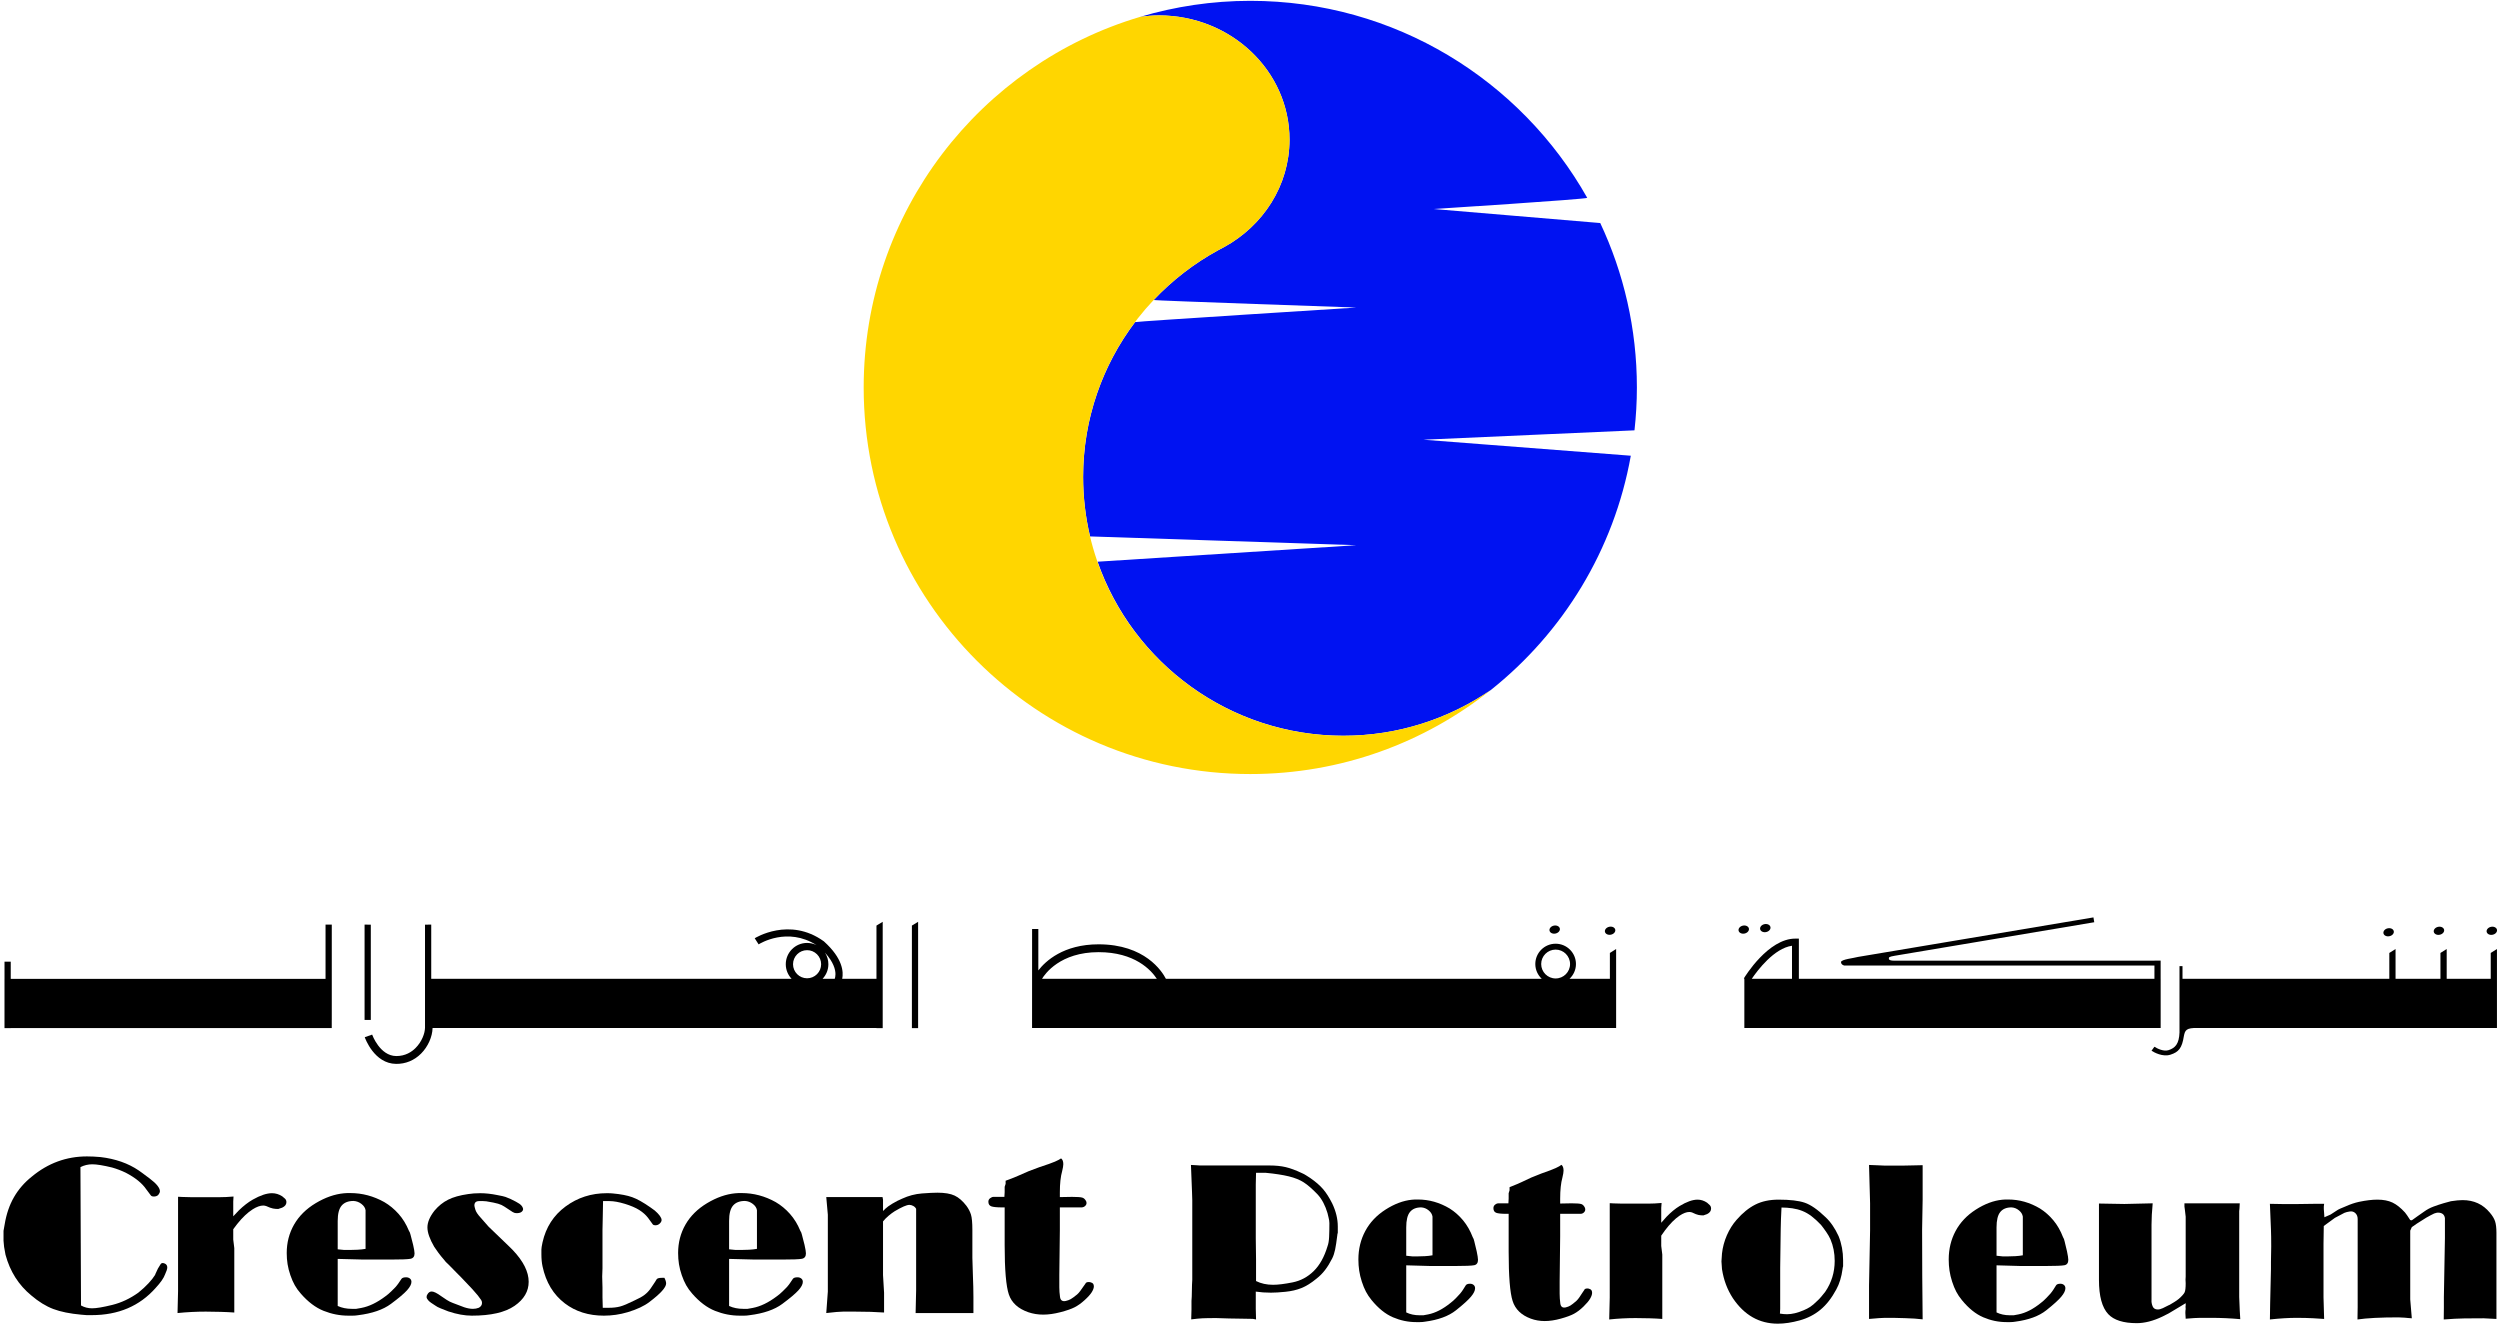 <?xml version="1.0" encoding="UTF-8" standalone="no"?>
<!-- Created with Inkscape (http://www.inkscape.org/) -->
<svg
   xmlns:svg="http://www.w3.org/2000/svg"
   xmlns="http://www.w3.org/2000/svg"
   version="1.0"
   width="434.365"
   height="230.221" viewBox="0 0 728.75 386.25"
   id="svg2690"
   xml:space="preserve"><defs
     id="defs2693"><clipPath
       id="clipPath2703"><path
         d="M 0,0 L 583,0 L 583,309 L 0,309 L 0,0 z"
         id="path2705" /></clipPath></defs><g
     transform="matrix(1.25,0,0,-1.25,0,386.25)"
     id="g2699"><g
       clip-path="url(#clipPath2703)"
       id="g2701"><g
         id="g2707"><g
           transform="translate(212.654,94.037)"
           id="g2709"><path
             d="M 1.45,-24.795 C 1.45,-24.795 0,-24.795 0,-24.795 C 0,-24.795 0,-0.881 0,-0.881 C 0,-0.881 1.45,0 1.45,0 C 1.45,0 1.45,-24.795 1.45,-24.795 z"
             id="path2711"
             style="fill:#000000;fill-opacity:1;fill-rule:nonzero;stroke:none" /></g></g><g
         id="g2713"><g
           transform="translate(85.019,93.379)"
           id="g2715"><path
             d="M 1.453,-22.231 C 1.453,-22.231 0,-22.231 0,-22.231 C 0,-22.231 0,0 0,0 C 0,0 1.453,-0.008 1.453,-0.008 C 1.453,-0.008 1.453,-22.231 1.453,-22.231 z"
             id="path2717"
             style="fill:#000000;fill-opacity:1;fill-rule:nonzero;stroke:none" /></g></g><g
         id="g2719"><g
           transform="translate(1.048,93.385)"
           id="g2721"><path
             d="M 76.323,-0.006 C 76.323,-0.006 74.869,0 74.869,0 C 74.869,0 74.869,-12.664 74.869,-12.664 C 74.869,-12.664 1.456,-12.664 1.456,-12.664 C 1.456,-12.664 1.456,-8.647 1.456,-8.647 C 1.456,-8.647 0.004,-8.647 0.004,-8.647 C 0.004,-8.647 0.004,-12.664 0.004,-12.664 C 0.004,-12.664 0,-12.664 0,-12.664 C 0,-12.664 0,-24.125 0,-24.125 C 0,-24.125 0.004,-24.125 0.004,-24.125 C 0.004,-24.125 0.004,-24.143 0.004,-24.143 C 0.004,-24.143 1.456,-24.143 1.456,-24.143 C 1.456,-24.143 1.456,-24.125 1.456,-24.125 C 1.456,-24.125 76.316,-24.125 76.316,-24.125 C 76.316,-24.125 76.316,-22.237 76.316,-22.237 C 76.316,-22.237 76.323,-22.237 76.323,-22.237 C 76.323,-22.237 76.323,-0.006 76.323,-0.006 z"
             id="path2723"
             style="fill:#000000;fill-opacity:1;fill-rule:nonzero;stroke:none" /></g></g><g
         id="g2725"><g
           transform="translate(501.735,87.688)"
           id="g2727"><path
             d="M 79.103,-0.917 C 79.103,-0.917 79.103,-6.946 79.103,-6.946 C 79.103,-6.946 68.833,-6.946 68.833,-6.946 C 68.833,-6.946 68.833,0 68.833,0 C 68.833,0 67.378,-0.917 67.378,-0.917 C 67.378,-0.917 67.378,-6.946 67.378,-6.946 C 67.378,-6.946 56.907,-6.946 56.907,-6.946 C 56.907,-6.946 56.907,0 56.907,0 C 56.907,0 55.454,-0.917 55.454,-0.917 C 55.454,-0.917 55.454,-6.946 55.454,-6.946 C 55.454,-6.946 7.224,-6.946 7.224,-6.946 C 7.224,-6.946 7.224,-3.995 7.224,-3.995 C 7.224,-3.995 6.523,-3.995 6.523,-3.995 C 6.523,-3.995 6.523,-19.405 6.523,-19.405 C 6.523,-19.405 6.529,-19.405 6.529,-19.405 C 6.432,-22.145 5.517,-23.071 3.992,-23.577 C 2.836,-23.961 1.346,-23.221 0.676,-22.786 C 0.517,-23.004 0.17,-23.481 0,-23.717 C 0.606,-24.116 2.596,-25.209 4.394,-24.647 C 6.37,-24.03 7.11,-23.059 7.539,-20.331 C 7.809,-18.922 8.095,-18.36 10.737,-18.411 C 10.737,-18.411 55.454,-18.411 55.454,-18.411 C 55.454,-18.411 56.907,-18.411 56.907,-18.411 C 56.907,-18.411 67.378,-18.411 67.378,-18.411 C 67.378,-18.411 68.833,-18.411 68.833,-18.411 C 68.833,-18.411 79.103,-18.411 79.103,-18.411 C 79.103,-18.411 79.517,-18.411 79.517,-18.411 C 79.517,-18.411 80.554,-18.411 80.554,-18.411 C 80.554,-18.411 80.554,0 80.554,0 C 80.554,0 79.103,-0.917 79.103,-0.917 z"
             id="path2729"
             style="fill:#000000;fill-opacity:1;fill-rule:nonzero;stroke:none" /></g></g><g
         id="g2731"><g
           transform="translate(405.332,93.283)"
           id="g2733"><path
             d="M 2.513,-0.812 C 2.615,-1.324 2.163,-1.845 1.5,-1.986 C 0.833,-2.123 0.211,-1.818 0.106,-1.31 C 0,-0.797 0.456,-0.275 1.117,-0.138 C 1.78,0 2.403,-0.303 2.513,-0.812 z"
             id="path2735"
             style="fill:#000000;fill-opacity:1;fill-rule:nonzero;stroke:none" /></g></g><g
         id="g2737"><g
           transform="translate(374.168,93.018)"
           id="g2739"><path
             d="M 2.51,-0.815 C 2.615,-1.323 2.165,-1.848 1.498,-1.985 C 0.835,-2.122 0.211,-1.821 0.104,-1.313 C 0,-0.801 0.452,-0.278 1.119,-0.141 C 1.782,0 2.405,-0.305 2.51,-0.815 z"
             id="path2741"
             style="fill:#000000;fill-opacity:1;fill-rule:nonzero;stroke:none" /></g></g><g
         id="g2743"><g
           transform="translate(361.241,93.283)"
           id="g2745"><path
             d="M 2.513,-0.812 C 2.619,-1.324 2.163,-1.845 1.502,-1.986 C 0.835,-2.123 0.213,-1.818 0.109,-1.31 C 0,-0.797 0.456,-0.275 1.119,-0.138 C 1.784,0 2.405,-0.303 2.513,-0.812 z"
             id="path2747"
             style="fill:#000000;fill-opacity:1;fill-rule:nonzero;stroke:none" /></g></g><g
         id="g2749"><g
           transform="translate(410.361,93.625)"
           id="g2751"><path
             d="M 2.508,-0.813 C 2.616,-1.32 2.163,-1.844 1.496,-1.984 C 0.835,-2.121 0.209,-1.816 0.105,-1.309 C 0,-0.799 0.451,-0.277 1.113,-0.137 C 1.78,0 2.405,-0.301 2.508,-0.813 z"
             id="path2753"
             style="fill:#000000;fill-opacity:1;fill-rule:nonzero;stroke:none" /></g></g><g
         id="g2755"><g
           transform="translate(555.717,92.654)"
           id="g2757"><path
             d="M 2.512,-0.808 C 2.616,-1.318 2.162,-1.843 1.5,-1.976 C 0.833,-2.117 0.209,-1.816 0.104,-1.304 C 0,-0.795 0.454,-0.269 1.116,-0.136 C 1.779,0 2.405,-0.297 2.512,-0.808 z"
             id="path2759"
             style="fill:#000000;fill-opacity:1;fill-rule:nonzero;stroke:none" /></g></g><g
         id="g2761"><g
           transform="translate(567.456,93.002)"
           id="g2763"><path
             d="M 2.509,-0.811 C 2.615,-1.32 2.163,-1.846 1.496,-1.982 C 0.835,-2.123 0.211,-1.82 0.103,-1.311 C 0,-0.803 0.45,-0.275 1.117,-0.139 C 1.78,0 2.406,-0.303 2.509,-0.811 z"
             id="path2765"
             style="fill:#000000;fill-opacity:1;fill-rule:nonzero;stroke:none" /></g></g><g
         id="g2767"><g
           transform="translate(579.786,93.002)"
           id="g2769"><path
             d="M 2.508,-0.811 C 2.614,-1.32 2.163,-1.846 1.496,-1.982 C 0.833,-2.123 0.211,-1.82 0.103,-1.311 C 0,-0.803 0.45,-0.275 1.117,-0.139 C 1.78,0 2.403,-0.303 2.508,-0.811 z"
             id="path2771"
             style="fill:#000000;fill-opacity:1;fill-rule:nonzero;stroke:none" /></g></g><g
         id="g2773"><g
           transform="translate(240.676,92.363)"
           id="g2775"><path
             d="M 134.749,-5.592 C 134.749,-5.592 134.749,-11.621 134.749,-11.621 C 134.749,-11.621 125.333,-11.621 125.333,-11.621 C 126.253,-10.758 126.836,-9.533 126.836,-8.174 C 126.836,-5.564 124.71,-3.437 122.097,-3.437 C 119.485,-3.437 117.358,-5.564 117.358,-8.174 C 117.358,-9.533 117.942,-10.758 118.861,-11.621 C 118.861,-11.621 31.214,-11.621 31.214,-11.621 C 30.324,-9.896 26.328,-3.578 15.517,-3.578 C 7.294,-3.578 3.125,-7.515 1.463,-9.664 C 1.463,-9.664 1.463,0 1.463,0 C 1.463,0 0.009,0 0.009,0 C 0.009,0 0,-23.086 0,-23.086 C 0,-23.086 0.009,-23.086 0.009,-23.086 C 0.009,-23.086 1.463,-23.086 1.463,-23.086 C 1.463,-23.086 134.749,-23.086 134.749,-23.086 C 134.749,-23.086 135.167,-23.086 135.167,-23.086 C 135.167,-23.086 136.204,-23.086 136.204,-23.086 C 136.204,-23.086 136.204,-4.675 136.204,-4.675 C 136.204,-4.675 134.749,-5.592 134.749,-5.592 z M 15.517,-5.406 C 23.952,-5.41 27.737,-9.56 29.095,-11.621 C 29.095,-11.621 2.324,-11.621 2.324,-11.621 C 3.005,-10.48 6.549,-5.406 15.517,-5.406 z M 122.097,-11.539 C 120.24,-11.539 118.729,-10.031 118.729,-8.174 C 118.729,-6.318 120.24,-4.81 122.097,-4.81 C 123.951,-4.81 125.461,-6.318 125.461,-8.174 C 125.461,-10.031 123.951,-11.539 122.097,-11.539 z"
             id="path2777"
             style="fill:#000000;fill-opacity:1;fill-rule:nonzero;stroke:none" /></g></g><g
         id="g2779"><g
           transform="translate(85.057,95.268)"
           id="g2781"><path
             d="M 119.335,-2.112 C 119.335,-2.112 119.335,-14.526 119.335,-14.526 C 119.335,-14.526 111.345,-14.526 111.345,-14.526 C 111.676,-12.922 111.492,-9.782 107.109,-5.825 C 107.109,-5.825 107.075,-5.795 107.075,-5.795 C 107.075,-5.795 107.037,-5.768 107.037,-5.768 C 99.028,0 91.02,-5.02 90.941,-5.071 C 90.941,-5.071 91.853,-6.495 91.853,-6.495 C 92.133,-6.315 98.558,-2.329 105.375,-6.682 C 104.692,-6.342 103.938,-6.159 103.153,-6.159 C 100.414,-6.159 98.185,-8.387 98.185,-11.125 C 98.185,-12.442 98.703,-13.639 99.543,-14.526 C 99.543,-14.526 15.506,-14.526 15.506,-14.526 C 15.506,-14.526 15.506,-1.883 15.506,-1.883 C 15.506,-1.883 14.055,-1.901 14.055,-1.901 C 14.055,-1.901 14.055,-25.936 14.055,-25.936 C 14.029,-27.266 13.312,-29.204 11.841,-30.674 C 10.979,-31.538 9.499,-32.559 7.334,-32.539 C 3.522,-32.502 1.744,-27.588 1.727,-27.538 C 1.727,-27.538 0,-28.141 0,-28.141 C 0.09,-28.391 2.212,-34.319 7.314,-34.366 C 9.531,-34.391 11.542,-33.561 13.135,-31.969 C 14.744,-30.358 15.779,-28.038 15.82,-25.991 C 15.82,-25.991 119.335,-25.991 119.335,-25.991 C 119.335,-25.991 119.335,-26.026 119.335,-26.026 C 119.335,-26.026 120.789,-26.026 120.789,-26.026 C 120.789,-26.026 120.789,-1.231 120.789,-1.231 C 120.789,-1.231 119.335,-2.112 119.335,-2.112 z M 103.153,-7.848 C 104.027,-7.848 104.849,-8.188 105.47,-8.809 C 106.088,-9.428 106.43,-10.248 106.43,-11.125 C 106.43,-12 106.088,-12.823 105.47,-13.444 C 104.849,-14.061 104.027,-14.403 103.153,-14.403 C 101.346,-14.403 99.878,-12.932 99.878,-11.125 C 99.878,-9.319 101.346,-7.848 103.153,-7.848 z M 108.121,-11.125 C 108.121,-10.149 107.839,-9.215 107.319,-8.416 C 109.317,-10.622 109.773,-12.346 109.773,-13.444 C 109.773,-13.936 109.683,-14.297 109.605,-14.526 C 109.605,-14.526 106.766,-14.526 106.766,-14.526 C 107.637,-13.6 108.121,-12.401 108.121,-11.125 z"
             id="path2783"
             style="fill:#000000;fill-opacity:1;fill-rule:nonzero;stroke:none" /></g></g><g
         id="g2785"><g
           transform="translate(406.665,95.062)"
           id="g2787"><path
             d="M 97.196,-14.32 C 97.196,-14.32 97.196,-10.08 97.196,-10.08 C 97.196,-10.08 95.753,-10.08 95.753,-10.08 C 95.753,-10.08 95.753,-10.087 95.753,-10.087 C 72.169,-10.087 72.234,-10.087 34.98,-10.087 C 34.478,-10.087 33.824,-10.011 33.817,-9.64 C 33.803,-9.294 33.837,-9.175 35.188,-8.945 C 49.321,-6.572 81.714,-1.128 81.714,-1.128 C 81.714,-1.128 81.526,0 81.526,0 C 81.526,0 26.607,-9.218 26.607,-9.218 C 26.607,-9.218 26.566,-9.226 26.566,-9.226 C 26.566,-9.226 26.529,-9.236 26.529,-9.236 C 25.788,-9.472 22.642,-9.781 22.655,-10.437 C 22.663,-10.865 23.023,-11.115 23.361,-11.21 C 23.361,-11.21 23.434,-11.228 23.434,-11.228 C 23.434,-11.228 95.753,-11.228 95.753,-11.228 C 95.753,-11.228 95.749,-14.32 95.749,-14.32 C 95.749,-14.32 12.831,-14.32 12.831,-14.32 C 12.831,-14.32 12.831,-4.947 12.831,-4.947 C 12.831,-4.947 12.034,-4.945 12.034,-4.945 C 5.68,-4.91 0.229,-13.847 0,-14.228 C 0,-14.228 0.153,-14.32 0.153,-14.32 C 0.153,-14.32 0.117,-14.32 0.117,-14.32 C 0.117,-14.32 0.117,-25.785 0.117,-25.785 C 0.117,-25.785 95.746,-25.785 95.746,-25.785 C 95.746,-25.785 97.196,-25.785 97.196,-25.785 C 97.196,-25.785 97.201,-25.785 97.201,-25.785 C 97.201,-25.785 97.201,-14.32 97.201,-14.32 C 97.201,-14.32 97.196,-14.32 97.196,-14.32 z M 11.229,-14.32 C 11.229,-14.32 1.845,-14.32 1.845,-14.32 C 3.166,-12.376 7.039,-7.203 11.229,-6.613 C 11.229,-7.611 11.229,-11.763 11.229,-14.32 z"
             id="path2789"
             style="fill:#000000;fill-opacity:1;fill-rule:nonzero;stroke:none" /></g></g><g
         id="g2791"><g
           transform="translate(0.822,39.324)"
           id="g2793"><path
             d="M 37.657,-27.541 C 37.349,-28.394 36.621,-29.433 35.48,-30.664 C 31.742,-34.898 26.774,-37.013 20.577,-37.013 C 20.18,-37.013 19.783,-37.013 19.389,-37.013 C 18.815,-36.949 18.4,-36.91 18.137,-36.91 C 15.498,-36.67 13.322,-36.232 11.608,-35.584 C 9.893,-34.935 8.179,-33.877 6.463,-32.41 C 3.518,-29.986 1.516,-26.828 0.463,-22.937 C 0.463,-22.937 0.132,-21.092 0.132,-21.092 C 0.132,-21.092 0.065,-20.379 0.065,-20.379 C 0.065,-20.379 0,-19.656 0,-19.656 C 0,-18.904 0,-18.14 0,-17.355 C 0.13,-16.674 0.22,-16.179 0.264,-15.867 C 0.66,-13.447 1.385,-11.322 2.441,-9.494 C 3.495,-7.67 4.879,-6.076 6.597,-4.709 C 10.378,-1.57 14.663,0 19.456,0 C 20.421,0 21.476,-0.049 22.62,-0.152 C 26.096,-0.562 29.061,-1.601 31.524,-3.271 C 31.524,-3.271 32.381,-3.883 32.381,-3.883 C 32.381,-3.883 34.096,-5.164 34.096,-5.164 C 35.677,-6.353 36.471,-7.344 36.471,-8.127 C 36.471,-8.363 36.338,-8.658 36.073,-8.996 C 35.809,-9.234 35.48,-9.353 35.086,-9.353 C 34.733,-9.353 34.489,-9.275 34.359,-9.103 C 34.359,-9.103 33.305,-7.701 33.305,-7.701 C 32.337,-6.262 30.732,-4.961 28.489,-3.793 C 27.434,-3.289 26.38,-2.89 25.325,-2.59 C 23.258,-2.086 21.721,-1.838 20.709,-1.838 C 19.741,-1.838 18.818,-2.054 17.938,-2.496 C 17.938,-2.496 18.069,-34.762 18.069,-34.762 C 18.861,-35.199 19.72,-35.422 20.643,-35.422 C 21.653,-35.422 23.224,-35.158 25.355,-34.631 C 27.488,-34.105 29.522,-33.146 31.459,-31.754 C 32.381,-31.008 33.173,-30.279 33.831,-29.564 C 34.489,-28.851 34.996,-28.207 35.348,-27.627 C 35.348,-27.627 35.415,-27.424 35.415,-27.424 C 35.415,-27.424 36.009,-26.148 36.009,-26.148 C 36.009,-26.148 36.601,-25.181 36.601,-25.181 C 36.775,-24.844 37.105,-24.773 37.592,-24.976 C 37.986,-25.148 38.185,-25.457 38.185,-25.898 C 38.185,-26.242 38.009,-26.791 37.657,-27.541 z"
             id="path2795"
             style="fill:#000000;fill-opacity:1;fill-rule:nonzero;stroke:none" /></g></g><g
         id="g2797"><g
           transform="translate(41.4,30.746)"
           id="g2799"><path
             d="M 25.061,-1.275 C 25.281,-1.484 25.391,-1.756 25.391,-2.092 C 25.391,-2.641 25.06,-3.066 24.4,-3.375 C 24.4,-3.375 23.477,-3.68 23.477,-3.68 C 23.037,-3.68 22.631,-3.644 22.257,-3.57 C 21.885,-3.5 21.346,-3.308 20.643,-2.986 C 20.378,-2.912 20.159,-2.877 19.982,-2.877 C 19.277,-2.877 18.465,-3.172 17.543,-3.748 C 16.355,-4.498 15.145,-5.641 13.915,-7.176 C 13.915,-7.176 12.993,-8.4 12.993,-8.4 C 12.993,-8.4 12.993,-10.807 12.993,-10.807 C 12.993,-10.807 13.237,-12.803 13.237,-12.803 C 13.237,-12.803 13.237,-14.437 13.237,-14.437 C 13.237,-14.437 13.237,-16.434 13.237,-16.434 C 13.237,-16.434 13.237,-16.793 13.237,-16.793 C 13.237,-16.793 13.237,-19.98 13.237,-19.98 C 13.237,-19.98 13.237,-23.592 13.237,-23.592 C 13.237,-23.592 13.237,-27.826 13.237,-27.826 C 12.314,-27.756 11.263,-27.705 10.076,-27.672 C 8.89,-27.637 7.728,-27.615 6.586,-27.615 C 4.389,-27.615 2.194,-27.728 0,-27.949 C 0,-27.949 0.123,-22.853 0.123,-22.853 C 0.123,-22.853 0.123,-21.451 0.123,-21.451 C 0.123,-21.451 0.123,-18.754 0.123,-18.754 C 0.123,-18.754 0.123,-15.004 0.123,-15.004 C 0.123,-15.004 0.123,-6.113 0.123,-6.113 C 0.123,-6.113 0.123,-5.392 0.123,-5.392 C 0.123,-5.392 0.123,-3.557 0.123,-3.557 C 0.123,-3.557 0.123,-2.209 0.123,-2.209 C 0.123,-2.209 0.123,-0.83 0.123,-0.83 C 0.123,-0.83 1.175,-0.879 1.175,-0.879 C 1.175,-0.879 3.273,-0.934 3.273,-0.934 C 3.273,-0.934 8.526,-0.934 8.526,-0.934 C 9.051,-0.934 9.445,-0.934 9.709,-0.934 C 10.759,-0.934 11.874,-0.879 13.057,-0.775 C 13.057,-0.775 12.993,-1.928 12.993,-1.928 C 12.993,-1.928 12.993,-3.189 12.993,-3.189 C 12.993,-3.189 12.993,-4.412 12.993,-4.412 C 12.993,-4.412 12.993,-5.392 12.993,-5.392 C 12.993,-5.392 14.312,-3.994 14.312,-3.994 C 15.41,-2.932 16.487,-2.101 17.543,-1.498 C 19.302,-0.498 20.797,0 22.027,0 C 22.864,0 23.654,-0.24 24.4,-0.713 C 24.4,-0.713 25.061,-1.275 25.061,-1.275 z"
             id="path2801"
             style="fill:#000000;fill-opacity:1;fill-rule:nonzero;stroke:none" /></g></g><g
         id="g2803"><g
           transform="translate(66.864,30.777)"
           id="g2805"><path
             d="M 29.477,-12.068 C 29.695,-13.025 29.809,-13.697 29.809,-14.07 C 29.809,-14.791 29.488,-15.209 28.849,-15.33 C 28.207,-15.449 26.634,-15.507 24.121,-15.507 C 24.121,-15.507 17.907,-15.507 17.907,-15.507 C 17.907,-15.507 11.888,-15.353 11.888,-15.353 C 11.888,-15.353 11.888,-26.33 11.888,-26.33 C 12.858,-26.777 13.961,-27 15.196,-27 C 15.501,-27 15.834,-27 16.188,-27 C 16.717,-26.896 17.113,-26.824 17.377,-26.791 C 19.188,-26.455 21.059,-25.548 23,-24.086 C 23.438,-23.779 23.901,-23.388 24.388,-22.91 C 25.092,-22.265 25.642,-21.65 26.042,-21.072 C 26.042,-21.072 26.767,-19.998 26.767,-19.998 C 26.944,-19.761 27.299,-19.642 27.826,-19.642 C 28.18,-19.642 28.477,-19.734 28.718,-19.923 C 28.962,-20.111 29.083,-20.373 29.083,-20.709 C 29.083,-21.254 28.742,-21.908 28.059,-22.67 C 27.378,-23.429 26.126,-24.49 24.303,-25.843 C 22.476,-27.201 19.916,-28.082 16.619,-28.486 C 16.224,-28.558 15.805,-28.589 15.365,-28.589 C 14.924,-28.589 14.595,-28.589 14.377,-28.589 C 12.397,-28.589 10.475,-28.213 8.605,-27.465 C 6.735,-26.715 4.968,-25.381 3.299,-23.465 C 2.725,-22.82 2.251,-22.158 1.879,-21.494 C 1.504,-20.828 1.164,-20.052 0.857,-19.166 C 0.549,-18.277 0.329,-17.414 0.197,-16.576 C 0.063,-15.74 0,-14.873 0,-13.984 C 0,-11.56 0.571,-9.353 1.713,-7.351 C 2.858,-5.355 4.539,-3.689 6.758,-2.355 C 8.977,-1.025 11.164,-0.257 13.321,-0.052 C 13.584,-0.017 13.85,0 14.113,0 C 14.463,0 14.704,0 14.84,0 C 17.606,0 20.245,-0.703 22.753,-2.105 C 23.982,-2.826 25.092,-3.742 26.082,-4.855 C 27.069,-5.966 27.871,-7.275 28.488,-8.781 C 28.663,-9.021 28.797,-9.349 28.884,-9.757 C 28.884,-9.757 29.477,-12.068 29.477,-12.068 z M 18.385,-13.011 C 18.385,-13.011 18.385,-6.502 18.385,-6.502 C 18.385,-6.502 18.385,-3.994 18.385,-3.994 C 18.3,-3.447 17.98,-2.959 17.429,-2.535 C 16.878,-2.105 16.262,-1.877 15.584,-1.838 C 14.35,-1.838 13.428,-2.199 12.812,-2.918 C 12.195,-3.634 11.888,-4.828 11.888,-6.502 C 11.888,-7.736 11.888,-8.826 11.888,-9.785 C 11.888,-10.742 11.888,-11.853 11.888,-13.117 C 11.888,-13.117 13.433,-13.269 13.433,-13.269 C 13.99,-13.269 14.398,-13.269 14.654,-13.269 C 15.255,-13.269 15.875,-13.252 16.52,-13.216 C 17.164,-13.183 17.785,-13.117 18.385,-13.011 z"
             id="path2807"
             style="fill:#000000;fill-opacity:1;fill-rule:nonzero;stroke:none" /></g></g><g
         id="g2809"><g
           transform="translate(99.481,30.746)"
           id="g2811"><path
             d="M 22.422,-3.375 C 22.552,-3.652 22.532,-3.908 22.354,-4.144 C 22.177,-4.383 21.916,-4.537 21.562,-4.605 C 21.387,-4.642 21.168,-4.656 20.904,-4.656 C 20.64,-4.656 20.352,-4.564 20.046,-4.375 C 19.738,-4.187 19.099,-3.767 18.136,-3.121 C 17.738,-2.846 17.255,-2.623 16.683,-2.455 C 16.113,-2.283 15.191,-2.1 13.915,-1.889 C 13.209,-1.82 12.661,-1.807 12.264,-1.842 C 11.518,-1.842 11.146,-2.182 11.146,-2.867 C 11.146,-3.004 11.22,-3.326 11.374,-3.84 C 11.525,-4.351 11.934,-4.969 12.595,-5.685 C 12.595,-5.685 14.309,-7.635 14.309,-7.635 C 14.309,-7.635 14.444,-7.789 14.444,-7.789 C 14.444,-7.789 19.189,-12.355 19.189,-12.355 C 19.189,-12.355 20.114,-13.275 20.114,-13.275 C 22.575,-15.873 23.805,-18.336 23.805,-20.66 C 23.805,-22.881 22.706,-24.756 20.509,-26.275 C 18.309,-27.797 14.989,-28.558 10.55,-28.558 C 8.88,-28.558 7.056,-28.226 5.077,-27.568 C 4.46,-27.32 3.865,-27.088 3.295,-26.865 C 2.724,-26.639 2.308,-26.42 2.042,-26.211 C 1.25,-25.721 0.723,-25.344 0.459,-25.062 C 0.195,-24.785 0.041,-24.523 0,-24.277 C 0,-24.002 0.042,-23.81 0.13,-23.705 C 0.393,-23.184 0.744,-22.922 1.187,-22.922 C 1.669,-22.922 2.417,-23.289 3.429,-24.027 C 3.822,-24.305 4.25,-24.592 4.713,-24.891 C 5.175,-25.189 5.651,-25.43 6.13,-25.6 C 6.13,-25.6 8.77,-26.598 8.77,-26.598 C 9.518,-26.844 10.197,-26.969 10.813,-26.969 C 11.296,-26.969 11.758,-26.883 12.198,-26.707 C 12.681,-26.434 12.925,-26.06 12.925,-25.576 C 12.925,-25.336 12.857,-25.113 12.726,-24.904 C 12.726,-24.904 11.934,-23.828 11.934,-23.828 C 11.934,-23.828 10.681,-22.385 10.681,-22.385 C 10.681,-22.385 8.242,-19.812 8.242,-19.812 C 8.242,-19.812 8.044,-19.607 8.044,-19.607 C 8.044,-19.607 6.921,-18.476 6.921,-18.476 C 6.921,-18.476 5.207,-16.725 5.207,-16.725 C 4.944,-16.449 4.745,-16.262 4.614,-16.158 C 4.439,-15.99 4.261,-15.781 4.087,-15.541 C 3.603,-14.992 3.155,-14.437 2.736,-13.871 C 2.317,-13.303 1.998,-12.85 1.78,-12.504 C 0.723,-10.689 0.195,-9.178 0.195,-7.978 C 0.195,-6.779 0.744,-5.473 1.845,-4.066 C 2.767,-2.969 3.822,-2.119 5.013,-1.519 C 6.199,-0.916 7.758,-0.48 9.693,-0.203 C 10.528,-0.072 11.472,0 12.53,0 C 13.758,0 15.079,-0.148 16.488,-0.435 C 17.451,-0.613 18.087,-0.758 18.396,-0.867 C 18.617,-0.939 19.014,-1.101 19.585,-1.351 C 20.55,-1.814 21.233,-2.182 21.63,-2.455 C 22.023,-2.73 22.29,-3.035 22.422,-3.375 z"
             id="path2813"
             style="fill:#000000;fill-opacity:1;fill-rule:nonzero;stroke:none" /></g></g><g
         id="g2815"><g
           transform="translate(126.254,30.746)"
           id="g2817"><path
             d="M 28.686,-19.734 C 28.951,-20.242 29.085,-20.68 29.085,-21.051 C 29.085,-21.967 27.786,-23.406 25.193,-25.367 C 23.96,-26.312 22.268,-27.105 20.116,-27.75 C 18.31,-28.287 16.465,-28.558 14.576,-28.558 C 11.014,-28.558 7.98,-27.605 5.474,-25.699 C 2.793,-23.656 1.055,-20.777 0.266,-17.064 C 0.09,-16.252 0,-15.312 0,-14.252 C 0,-13.812 0,-13.435 0,-13.131 C 0,-12.826 0.09,-12.26 0.266,-11.445 C 1.055,-7.937 2.846,-5.154 5.639,-3.094 C 8.431,-1.033 11.631,0 15.235,0 C 15.851,0 16.31,-0.017 16.619,-0.053 C 18.509,-0.223 20.025,-0.516 21.169,-0.926 C 22.311,-1.334 23.719,-2.119 25.392,-3.285 C 25.392,-3.285 26.447,-4.049 26.447,-4.049 C 27.501,-4.975 28.029,-5.709 28.029,-6.258 C 28.029,-6.531 27.885,-6.803 27.6,-7.076 C 27.312,-7.351 26.972,-7.484 26.577,-7.484 C 26.31,-7.484 26.115,-7.42 25.985,-7.283 C 25.985,-7.283 24.864,-5.74 24.864,-5.74 C 24.335,-5.057 23.651,-4.447 22.818,-3.92 C 21.982,-3.389 20.86,-2.908 19.455,-2.478 C 18.045,-2.055 16.859,-1.842 15.893,-1.842 C 15.234,-1.842 14.728,-1.842 14.377,-1.842 C 14.377,-1.842 14.311,-5.455 14.311,-5.455 C 14.311,-5.455 14.245,-8.609 14.245,-8.609 C 14.245,-8.609 14.245,-10.42 14.245,-10.42 C 14.245,-10.42 14.245,-13.117 14.245,-13.117 C 14.245,-13.117 14.245,-17.547 14.245,-17.547 C 14.245,-17.547 14.178,-19.432 14.178,-19.432 C 14.178,-19.432 14.245,-21.982 14.245,-21.982 C 14.245,-21.982 14.245,-24.273 14.245,-24.273 C 14.245,-24.273 14.311,-26.721 14.311,-26.721 C 14.617,-26.721 15.1,-26.721 15.763,-26.721 C 16.729,-26.721 17.588,-26.621 18.334,-26.426 C 19.081,-26.23 20.182,-25.771 21.632,-25.049 C 22.731,-24.558 23.544,-24.105 24.072,-23.693 C 24.599,-23.285 25.06,-22.803 25.457,-22.244 C 25.852,-21.685 26.205,-21.16 26.514,-20.67 C 26.642,-20.437 26.753,-20.26 26.841,-20.129 C 26.972,-19.865 27.39,-19.734 28.094,-19.734 C 28.313,-19.734 28.513,-19.734 28.686,-19.734 z"
             id="path2819"
             style="fill:#000000;fill-opacity:1;fill-rule:nonzero;stroke:none" /></g></g><g
         id="g2821"><g
           transform="translate(158.136,30.777)"
           id="g2823"><path
             d="M 29.477,-12.068 C 29.696,-13.025 29.806,-13.697 29.806,-14.07 C 29.806,-14.791 29.487,-15.209 28.846,-15.33 C 28.209,-15.449 26.634,-15.507 24.123,-15.507 C 24.123,-15.507 17.907,-15.507 17.907,-15.507 C 17.907,-15.507 11.89,-15.353 11.89,-15.353 C 11.89,-15.353 11.89,-26.33 11.89,-26.33 C 12.858,-26.777 13.961,-27 15.196,-27 C 15.504,-27 15.835,-27 16.189,-27 C 16.717,-26.896 17.113,-26.824 17.379,-26.791 C 19.185,-26.455 21.057,-25.548 22.998,-24.086 C 23.44,-23.779 23.901,-23.388 24.387,-22.91 C 25.093,-22.265 25.644,-21.65 26.042,-21.072 C 26.042,-21.072 26.769,-19.998 26.769,-19.998 C 26.944,-19.761 27.298,-19.642 27.827,-19.642 C 28.178,-19.642 28.476,-19.734 28.719,-19.923 C 28.96,-20.111 29.083,-20.373 29.083,-20.709 C 29.083,-21.254 28.742,-21.908 28.061,-22.67 C 27.379,-23.429 26.127,-24.49 24.301,-25.843 C 22.477,-27.201 19.916,-28.082 16.62,-28.486 C 16.223,-28.558 15.804,-28.589 15.366,-28.589 C 14.925,-28.589 14.595,-28.589 14.378,-28.589 C 12.397,-28.589 10.474,-28.213 8.605,-27.465 C 6.735,-26.715 4.968,-25.381 3.299,-23.465 C 2.725,-22.82 2.253,-22.158 1.879,-21.494 C 1.506,-20.828 1.165,-20.052 0.857,-19.166 C 0.549,-18.277 0.329,-17.414 0.198,-16.576 C 0.065,-15.74 0,-14.873 0,-13.984 C 0,-11.56 0.571,-9.353 1.715,-7.351 C 2.858,-5.355 4.54,-3.689 6.758,-2.355 C 8.979,-1.025 11.166,-0.257 13.323,-0.052 C 13.583,-0.017 13.847,0 14.112,0 C 14.465,0 14.704,0 14.838,0 C 17.608,0 20.245,-0.703 22.751,-2.105 C 23.982,-2.826 25.093,-3.742 26.08,-4.855 C 27.067,-5.966 27.87,-7.275 28.487,-8.781 C 28.665,-9.021 28.796,-9.349 28.884,-9.757 C 28.884,-9.757 29.477,-12.068 29.477,-12.068 z M 18.385,-13.011 C 18.385,-13.011 18.385,-6.502 18.385,-6.502 C 18.385,-6.502 18.385,-3.994 18.385,-3.994 C 18.298,-3.447 17.982,-2.959 17.429,-2.535 C 16.879,-2.105 16.261,-1.877 15.583,-1.838 C 14.351,-1.838 13.426,-2.199 12.812,-2.918 C 12.195,-3.634 11.89,-4.828 11.89,-6.502 C 11.89,-7.736 11.89,-8.826 11.89,-9.785 C 11.89,-10.742 11.89,-11.853 11.89,-13.117 C 11.89,-13.117 13.432,-13.269 13.432,-13.269 C 13.99,-13.269 14.398,-13.269 14.655,-13.269 C 15.254,-13.269 15.878,-13.252 16.52,-13.216 C 17.163,-13.183 17.783,-13.117 18.385,-13.011 z"
             id="path2825"
             style="fill:#000000;fill-opacity:1;fill-rule:nonzero;stroke:none" /></g></g><g
         id="g2827"><g
           transform="translate(192.685,30.865)"
           id="g2829"><path
             d="M 34.317,-28.068 C 34.317,-28.068 20.836,-28.068 20.836,-28.068 C 20.836,-28.068 20.957,-22.763 20.957,-22.763 C 20.957,-22.763 20.957,-18.08 20.957,-18.08 C 20.957,-18.08 20.957,-13.963 20.957,-13.963 C 20.957,-13.963 20.957,-8.506 20.957,-8.506 C 20.957,-8.506 20.957,-3.771 20.957,-3.771 C 20.826,-3.494 20.605,-3.273 20.296,-3.099 C 19.988,-2.927 19.679,-2.842 19.373,-2.842 C 18.755,-2.842 17.611,-3.342 15.941,-4.334 C 15.503,-4.607 15.029,-4.961 14.521,-5.388 C 14.017,-5.818 13.587,-6.254 13.236,-6.699 C 13.236,-6.699 13.236,-8.701 13.236,-8.701 C 13.236,-8.701 13.236,-10.908 13.236,-10.908 C 13.236,-10.908 13.236,-13.113 13.236,-13.113 C 13.236,-13.113 13.236,-14.957 13.236,-14.957 C 13.236,-14.957 13.236,-16.136 13.236,-16.136 C 13.236,-16.136 13.236,-19.219 13.236,-19.219 C 13.236,-19.219 13.481,-23.326 13.481,-23.326 C 13.481,-23.326 13.481,-24.81 13.481,-24.81 C 13.481,-24.81 13.481,-27.943 13.481,-27.943 C 11.508,-27.806 9.251,-27.734 6.709,-27.734 C 5.567,-27.734 4.633,-27.734 3.911,-27.734 C 3.187,-27.734 1.883,-27.847 0,-28.068 C 0,-28.068 0.366,-23.058 0.366,-23.058 C 0.366,-23.058 0.366,-18.629 0.366,-18.629 C 0.366,-18.629 0.366,-16.545 0.366,-16.545 C 0.366,-16.545 0.366,-9.623 0.366,-9.623 C 0.366,-9.623 0.366,-5.146 0.366,-5.146 C 0.366,-5.146 0,-1.027 0,-1.027 C 0,-1.027 13.123,-1.027 13.123,-1.027 C 13.123,-1.027 13.236,-1.644 13.236,-1.644 C 13.236,-1.644 13.236,-2.211 13.236,-2.211 C 13.236,-2.211 13.236,-4.267 13.236,-4.267 C 13.236,-4.267 13.565,-3.963 13.565,-3.963 C 13.565,-3.963 13.762,-3.754 13.762,-3.754 C 14.11,-3.41 14.669,-3.01 15.437,-2.543 C 16.201,-2.08 16.959,-1.699 17.705,-1.388 C 19.196,-0.703 20.726,-0.299 22.305,-0.177 C 23.884,-0.06 25.087,0 25.921,0 C 27.629,0 28.965,-0.222 29.932,-0.676 C 30.895,-1.127 31.814,-1.926 32.692,-3.072 C 33.175,-3.732 33.525,-4.408 33.743,-5.105 C 33.961,-5.801 34.072,-7 34.072,-8.701 C 34.072,-8.701 34.072,-9.568 34.072,-9.568 C 34.072,-9.568 34.072,-9.98 34.072,-9.98 C 34.072,-9.98 34.072,-12.437 34.072,-12.437 C 34.072,-12.437 34.072,-13.875 34.072,-13.875 C 34.072,-13.875 34.072,-15.205 34.072,-15.205 C 34.072,-15.855 34.113,-17.179 34.193,-19.177 C 34.276,-21.174 34.317,-22.89 34.317,-24.324 C 34.317,-24.324 34.317,-26.992 34.317,-26.992 C 34.317,-26.992 34.317,-28.068 34.317,-28.068 z"
             id="path2831"
             style="fill:#000000;fill-opacity:1;fill-rule:nonzero;stroke:none" /></g></g><g
         id="g2833"><g
           transform="translate(230.488,38.863)"
           id="g2835"><path
             d="M 23.938,-28.931 C 24.377,-29.035 24.599,-29.342 24.599,-29.849 C 24.599,-30.226 24.434,-30.679 24.106,-31.205 C 23.776,-31.732 23.219,-32.353 22.432,-33.066 C 21.644,-33.783 20.869,-34.334 20.104,-34.724 C 19.336,-35.115 18.235,-35.496 16.789,-35.871 C 15.346,-36.244 14.012,-36.433 12.788,-36.433 C 11.561,-36.433 10.403,-36.244 9.312,-35.871 C 6.948,-35.047 5.438,-33.675 4.783,-31.75 C 4.126,-29.826 3.799,-25.98 3.799,-20.217 C 3.799,-20.217 3.799,-15.355 3.799,-15.355 C 3.799,-15.355 3.799,-14.281 3.799,-14.281 C 3.799,-14.281 3.799,-12.949 3.799,-12.949 C 3.799,-12.949 3.799,-12.287 3.799,-12.287 C 3.799,-12.287 3.799,-11.429 3.799,-11.429 C 3.799,-11.429 3.23,-11.429 3.23,-11.429 C 1.962,-11.429 1.108,-11.343 0.664,-11.172 C 0.223,-11.004 0,-10.64 0,-10.099 C 0,-9.759 0.139,-9.486 0.417,-9.283 C 0.7,-9.082 0.944,-8.974 1.159,-8.974 C 1.159,-8.974 2.188,-8.974 2.188,-8.974 C 2.188,-8.974 3.735,-8.974 3.735,-8.974 C 3.735,-8.974 3.799,-7.875 3.799,-7.875 C 3.799,-7.875 3.799,-6.623 3.799,-6.623 C 3.799,-6.623 4.022,-5.943 4.022,-5.943 C 4.022,-5.943 4.022,-5.211 4.022,-5.211 C 4.022,-5.211 5.935,-4.484 5.935,-4.484 C 5.935,-4.484 7.056,-4.009 7.056,-4.009 C 7.056,-4.009 9.429,-2.972 9.429,-2.972 C 9.429,-2.972 11.935,-2.033 11.935,-2.033 C 13.649,-1.476 14.849,-1.049 15.532,-0.754 C 16.211,-0.459 16.685,-0.205 16.95,0 C 17.3,-0.242 17.475,-0.695 17.475,-1.353 C 17.475,-1.703 17.385,-2.238 17.207,-2.972 C 16.848,-4.222 16.669,-5.875 16.669,-7.922 C 16.669,-7.922 16.669,-8.525 16.669,-8.525 C 16.669,-8.525 16.669,-9.025 16.669,-9.025 C 16.669,-9.025 19.501,-8.974 19.501,-8.974 C 20.745,-8.974 21.551,-9.033 21.918,-9.152 C 22.286,-9.265 22.586,-9.558 22.817,-10.023 C 22.95,-10.394 22.903,-10.713 22.679,-10.976 C 22.456,-11.244 22.163,-11.394 21.803,-11.429 C 21.803,-11.429 20.52,-11.429 20.52,-11.429 C 20.52,-11.429 19.641,-11.429 19.641,-11.429 C 18.877,-11.429 18.278,-11.429 17.852,-11.429 C 17.422,-11.429 17.03,-11.429 16.669,-11.429 C 16.669,-11.429 16.669,-12.406 16.669,-12.406 C 16.669,-12.406 16.669,-13.39 16.669,-13.39 C 16.669,-13.39 16.669,-15.683 16.669,-15.683 C 16.669,-15.683 16.669,-16.705 16.669,-16.705 C 16.669,-16.705 16.545,-27.22 16.545,-27.22 C 16.545,-28.375 16.545,-29.322 16.545,-30.056 C 16.545,-30.785 16.601,-31.543 16.71,-32.326 C 16.821,-33.111 17.273,-33.42 18.067,-33.244 C 18.503,-33.144 18.889,-33 19.218,-32.812 C 19.549,-32.627 20.043,-32.263 20.704,-31.724 C 20.969,-31.488 21.21,-31.215 21.43,-30.912 C 21.649,-30.607 21.936,-30.199 22.288,-29.695 C 22.288,-29.695 22.617,-29.24 22.617,-29.24 C 22.706,-28.968 22.971,-28.832 23.409,-28.832 C 23.629,-28.832 23.803,-28.869 23.938,-28.931 z"
             id="path2837"
             style="fill:#000000;fill-opacity:1;fill-rule:nonzero;stroke:none" /></g></g><g
         id="g2839"><g
           transform="translate(277.729,37.334)"
           id="g2841"><path
             d="M 34.12,-16.465 C 33.954,-17.834 33.789,-18.914 33.626,-19.715 C 33.459,-20.518 33.232,-21.211 32.944,-21.789 C 32.408,-22.85 31.85,-23.754 31.273,-24.506 C 30.693,-25.26 30.035,-25.924 29.292,-26.504 C 28.053,-27.533 26.877,-28.266 25.763,-28.711 C 24.651,-29.154 23.412,-29.441 22.048,-29.578 C 20.687,-29.717 19.554,-29.785 18.646,-29.785 C 17.407,-29.785 16.232,-29.703 15.118,-29.537 C 15.118,-29.537 15.118,-30.248 15.118,-30.248 C 15.118,-30.248 15.118,-31.061 15.118,-31.061 C 15.118,-31.873 15.118,-32.695 15.118,-33.522 C 15.118,-34.352 15.138,-35.188 15.181,-36.035 C 15.181,-36.035 14.688,-35.939 14.688,-35.939 C 14.688,-35.939 14.441,-35.895 14.441,-35.895 C 14.441,-35.895 11.726,-35.846 11.726,-35.846 C 11.726,-35.846 8.887,-35.801 8.887,-35.801 C 8.887,-35.801 5.925,-35.709 5.925,-35.709 C 4.483,-35.709 3.405,-35.723 2.683,-35.76 C 1.963,-35.795 1.092,-35.881 0.062,-36.014 C 0.062,-36.014 0.125,-33.703 0.125,-33.703 C 0.125,-33.703 0.125,-31.705 0.125,-31.705 C 0.125,-31.705 0.186,-30.729 0.186,-30.729 C 0.186,-30.729 0.248,-27.91 0.248,-27.91 C 0.248,-27.91 0.309,-26.777 0.309,-26.777 C 0.309,-26.777 0.309,-22.469 0.309,-22.469 C 0.309,-22.469 0.309,-17.186 0.309,-17.186 C 0.309,-17.186 0.309,-11.643 0.309,-11.643 C 0.309,-11.643 0.309,-8.211 0.309,-8.211 C 0.309,-8.211 0.248,-6.273 0.248,-6.273 C 0.248,-6.273 0,0 0,0 C 0,0 1.175,-0.061 1.175,-0.061 C 1.175,-0.061 2.104,-0.123 2.104,-0.123 C 2.104,-0.123 3.709,-0.123 3.709,-0.123 C 3.709,-0.123 6.121,-0.123 6.121,-0.123 C 6.121,-0.123 11.436,-0.123 11.436,-0.123 C 11.436,-0.123 14.218,-0.123 14.218,-0.123 C 14.218,-0.123 15.825,-0.123 15.825,-0.123 C 15.825,-0.123 18.296,-0.123 18.296,-0.123 C 19.74,-0.123 21.004,-0.25 22.098,-0.506 C 23.188,-0.764 24.456,-1.232 25.9,-1.916 C 26.229,-2.053 26.548,-2.225 26.857,-2.426 C 27.167,-2.633 27.488,-2.838 27.817,-3.043 C 29.054,-3.896 30.039,-4.748 30.784,-5.605 C 31.525,-6.459 32.245,-7.586 32.946,-8.984 C 33.811,-10.795 34.245,-12.588 34.245,-14.363 C 34.245,-14.707 34.245,-14.961 34.245,-15.133 C 34.245,-15.371 34.245,-15.596 34.245,-15.797 C 34.16,-16.105 34.12,-16.328 34.12,-16.465 z M 32.284,-13.59 C 32.284,-13.182 32.22,-12.746 32.097,-12.289 C 31.972,-11.826 31.889,-11.477 31.848,-11.24 C 31.31,-9.434 30.549,-7.986 29.555,-6.896 C 28.317,-5.602 27.232,-4.654 26.303,-4.063 C 25.373,-3.465 24.205,-2.996 22.801,-2.656 C 21.395,-2.316 19.62,-2.043 17.473,-1.836 C 17.473,-1.836 16.295,-1.836 16.295,-1.836 C 16.295,-1.836 15.798,-1.836 15.798,-1.836 C 15.798,-1.836 15.18,-1.836 15.18,-1.836 C 15.18,-1.836 15.118,-4.541 15.118,-4.541 C 15.118,-4.541 15.118,-7.191 15.118,-7.191 C 15.118,-7.191 15.118,-17.135 15.118,-17.135 C 15.118,-17.135 15.181,-22.133 15.181,-22.133 C 15.181,-22.133 15.181,-24.375 15.181,-24.375 C 15.181,-24.375 15.181,-27.076 15.181,-27.076 C 16.338,-27.656 17.659,-27.947 19.146,-27.947 C 20.303,-27.947 21.821,-27.758 23.701,-27.385 C 25.582,-27.008 27.22,-26.131 28.627,-24.752 C 30.032,-23.373 31.106,-21.439 31.85,-18.951 C 32.056,-18.41 32.177,-17.693 32.22,-16.809 C 32.263,-15.924 32.284,-14.852 32.284,-13.59 z"
             id="path2843"
             style="fill:#000000;fill-opacity:1;fill-rule:nonzero;stroke:none" /></g></g><g
         id="g2845"><g
           transform="translate(316.777,29.275)"
           id="g2847"><path
             d="M 27.584,-12.064 C 27.786,-13.025 27.892,-13.693 27.892,-14.07 C 27.892,-14.787 27.591,-15.209 26.994,-15.326 C 26.395,-15.445 24.926,-15.507 22.579,-15.507 C 22.579,-15.507 16.774,-15.507 16.774,-15.507 C 16.774,-15.507 11.156,-15.349 11.156,-15.349 C 11.156,-15.349 11.156,-26.33 11.156,-26.33 C 12.061,-26.773 13.091,-26.996 14.244,-26.996 C 14.532,-26.996 14.84,-26.996 15.169,-26.996 C 15.664,-26.896 16.033,-26.824 16.282,-26.789 C 17.968,-26.453 19.72,-25.552 21.531,-24.084 C 21.944,-23.775 22.375,-23.384 22.829,-22.908 C 23.486,-22.263 24.002,-21.65 24.374,-21.072 C 24.374,-21.072 25.049,-19.998 25.049,-19.998 C 25.215,-19.761 25.546,-19.642 26.04,-19.642 C 26.369,-19.642 26.645,-19.734 26.871,-19.923 C 27.098,-20.107 27.212,-20.371 27.212,-20.707 C 27.212,-21.25 26.896,-21.904 26.254,-22.666 C 25.617,-23.429 24.448,-24.49 22.739,-25.847 C 21.032,-27.201 18.635,-28.078 15.549,-28.486 C 15.179,-28.554 14.786,-28.589 14.378,-28.589 C 13.967,-28.589 13.659,-28.589 13.452,-28.589 C 11.602,-28.589 9.8,-28.213 8.053,-27.464 C 6.305,-26.711 4.651,-25.38 3.085,-23.468 C 2.551,-22.816 2.109,-22.158 1.76,-21.492 C 1.41,-20.828 1.09,-20.048 0.802,-19.162 C 0.514,-18.273 0.307,-17.41 0.185,-16.576 C 0.062,-15.736 0,-14.877 0,-13.984 C 0,-11.56 0.535,-9.349 1.605,-7.353 C 2.67,-5.355 4.246,-3.689 6.326,-2.355 C 8.403,-1.025 10.452,-0.257 12.465,-0.052 C 12.712,-0.017 12.959,0 13.206,0 C 13.536,0 13.761,0 13.883,0 C 16.475,0 18.946,-0.703 21.29,-2.101 C 22.441,-2.826 23.478,-3.74 24.407,-4.851 C 25.33,-5.966 26.081,-7.271 26.658,-8.781 C 26.822,-9.021 26.946,-9.345 27.03,-9.754 C 27.03,-9.754 27.584,-12.064 27.584,-12.064 z M 17.283,-13.011 C 17.283,-13.011 17.283,-6.504 17.283,-6.504 C 17.283,-6.504 17.283,-3.992 17.283,-3.992 C 17.203,-3.445 16.902,-2.955 16.381,-2.531 C 15.862,-2.101 15.281,-1.873 14.639,-1.837 C 13.479,-1.837 12.606,-2.197 12.025,-2.914 C 11.444,-3.63 11.156,-4.828 11.156,-6.504 C 11.156,-7.732 11.156,-8.828 11.156,-9.785 C 11.156,-10.742 11.156,-11.849 11.156,-13.113 C 11.156,-13.113 12.612,-13.267 12.612,-13.267 C 13.134,-13.267 13.522,-13.267 13.763,-13.267 C 14.33,-13.267 14.916,-13.252 15.524,-13.213 C 16.129,-13.183 16.717,-13.113 17.283,-13.011 z"
             id="path2849"
             style="fill:#000000;fill-opacity:1;fill-rule:nonzero;stroke:none" /></g></g><g
         id="g2851"><g
           transform="translate(348.265,37.365)"
           id="g2853"><path
             d="M 22.394,-28.937 C 22.809,-29.041 23.014,-29.345 23.014,-29.853 C 23.014,-30.23 22.862,-30.679 22.555,-31.207 C 22.249,-31.732 21.725,-32.357 20.988,-33.07 C 20.255,-33.783 19.526,-34.334 18.809,-34.724 C 18.093,-35.117 17.059,-35.5 15.712,-35.871 C 14.36,-36.248 13.11,-36.433 11.964,-36.433 C 10.818,-36.433 9.736,-36.248 8.714,-35.871 C 6.504,-35.051 5.089,-33.679 4.477,-31.754 C 3.86,-29.826 3.553,-25.98 3.553,-20.217 C 3.553,-20.217 3.553,-15.359 3.553,-15.359 C 3.553,-15.359 3.553,-14.281 3.553,-14.281 C 3.553,-14.281 3.553,-12.951 3.553,-12.951 C 3.553,-12.951 3.553,-12.287 3.553,-12.287 C 3.553,-12.287 3.553,-11.429 3.553,-11.429 C 3.553,-11.429 3.022,-11.429 3.022,-11.429 C 1.838,-11.429 1.037,-11.347 0.622,-11.176 C 0.211,-11.004 0,-10.648 0,-10.103 C 0,-9.76 0.133,-9.488 0.39,-9.283 C 0.655,-9.082 0.884,-8.978 1.084,-8.978 C 1.084,-8.978 2.048,-8.978 2.048,-8.978 C 2.048,-8.978 3.495,-8.978 3.495,-8.978 C 3.495,-8.978 3.553,-7.875 3.553,-7.875 C 3.553,-7.875 3.553,-6.623 3.553,-6.623 C 3.553,-6.623 3.764,-5.943 3.764,-5.943 C 3.764,-5.943 3.764,-5.215 3.764,-5.215 C 3.764,-5.215 5.553,-4.486 5.553,-4.486 C 5.553,-4.486 6.603,-4.017 6.603,-4.017 C 6.603,-4.017 8.825,-2.972 8.825,-2.972 C 8.825,-2.972 11.17,-2.033 11.17,-2.033 C 12.774,-1.476 13.897,-1.053 14.531,-0.758 C 15.173,-0.463 15.613,-0.209 15.859,0 C 16.188,-0.246 16.355,-0.695 16.355,-1.353 C 16.355,-1.703 16.267,-2.242 16.089,-2.972 C 15.741,-4.226 15.566,-5.875 15.566,-7.922 C 15.566,-7.922 15.566,-8.525 15.566,-8.525 C 15.566,-8.525 15.566,-9.029 15.566,-9.029 C 15.566,-9.029 18.232,-8.978 18.232,-8.978 C 19.399,-8.978 20.159,-9.041 20.504,-9.152 C 20.851,-9.273 21.131,-9.56 21.348,-10.031 C 21.471,-10.398 21.43,-10.713 21.219,-10.98 C 21.008,-11.248 20.736,-11.398 20.395,-11.429 C 20.395,-11.429 19.188,-11.429 19.188,-11.429 C 19.188,-11.429 18.36,-11.429 18.36,-11.429 C 17.642,-11.429 17.079,-11.429 16.677,-11.429 C 16.274,-11.429 15.902,-11.429 15.566,-11.429 C 15.566,-11.429 15.566,-12.41 15.566,-12.41 C 15.566,-12.41 15.566,-13.39 15.566,-13.39 C 15.566,-13.39 15.566,-15.687 15.566,-15.687 C 15.566,-15.687 15.566,-16.705 15.566,-16.705 C 15.566,-16.705 15.443,-27.224 15.443,-27.224 C 15.443,-28.379 15.443,-29.326 15.443,-30.056 C 15.443,-30.789 15.496,-31.547 15.6,-32.328 C 15.704,-33.113 16.126,-33.42 16.873,-33.248 C 17.284,-33.148 17.649,-33.004 17.96,-32.816 C 18.269,-32.631 18.734,-32.267 19.355,-31.726 C 19.603,-31.488 19.828,-31.22 20.035,-30.914 C 20.243,-30.607 20.51,-30.203 20.842,-29.695 C 20.842,-29.695 21.155,-29.24 21.155,-29.24 C 21.237,-28.969 21.489,-28.836 21.9,-28.836 C 22.108,-28.836 22.272,-28.869 22.394,-28.937 z"
             id="path2855"
             style="fill:#000000;fill-opacity:1;fill-rule:nonzero;stroke:none" /></g></g><g
         id="g2857"><g
           transform="translate(375.267,29.244)"
           id="g2859"><path
             d="M 23.446,-1.275 C 23.652,-1.48 23.756,-1.756 23.756,-2.092 C 23.756,-2.637 23.446,-3.064 22.829,-3.371 C 22.829,-3.371 21.962,-3.676 21.962,-3.676 C 21.55,-3.676 21.167,-3.64 20.818,-3.572 C 20.468,-3.5 19.964,-3.305 19.305,-2.982 C 19.056,-2.91 18.849,-2.877 18.684,-2.877 C 18.024,-2.877 17.263,-3.168 16.399,-3.744 C 15.289,-4.494 14.154,-5.64 13,-7.176 C 13,-7.176 12.134,-8.4 12.134,-8.4 C 12.134,-8.4 12.134,-10.806 12.134,-10.806 C 12.134,-10.806 12.379,-12.799 12.379,-12.799 C 12.379,-12.799 12.379,-14.437 12.379,-14.437 C 12.379,-14.437 12.379,-16.432 12.379,-16.432 C 12.379,-16.432 12.379,-16.793 12.379,-16.793 C 12.379,-16.793 12.379,-19.976 12.379,-19.976 C 12.379,-19.976 12.379,-23.588 12.379,-23.588 C 12.379,-23.588 12.379,-27.822 12.379,-27.822 C 11.517,-27.752 10.53,-27.705 9.422,-27.67 C 8.313,-27.633 7.225,-27.619 6.159,-27.619 C 4.107,-27.619 2.053,-27.724 0,-27.945 C 0,-27.945 0.123,-22.853 0.123,-22.853 C 0.123,-22.853 0.123,-21.447 0.123,-21.447 C 0.123,-21.447 0.123,-18.75 0.123,-18.75 C 0.123,-18.75 0.123,-15 0.123,-15 C 0.123,-15 0.123,-6.109 0.123,-6.109 C 0.123,-6.109 0.123,-5.392 0.123,-5.392 C 0.123,-5.392 0.123,-3.553 0.123,-3.553 C 0.123,-3.553 0.123,-2.205 0.123,-2.205 C 0.123,-2.205 0.123,-0.826 0.123,-0.826 C 0.123,-0.826 1.104,-0.877 1.104,-0.877 C 1.104,-0.877 3.068,-0.93 3.068,-0.93 C 3.068,-0.93 7.979,-0.93 7.979,-0.93 C 8.467,-0.93 8.839,-0.93 9.085,-0.93 C 10.067,-0.93 11.109,-0.877 12.215,-0.775 C 12.215,-0.775 12.134,-1.928 12.134,-1.928 C 12.134,-1.928 12.134,-3.189 12.134,-3.189 C 12.134,-3.189 12.134,-4.412 12.134,-4.412 C 12.134,-4.412 12.134,-5.392 12.134,-5.392 C 12.134,-5.392 13.371,-3.994 13.371,-3.994 C 14.399,-2.928 15.41,-2.098 16.399,-1.498 C 18.045,-0.5 19.447,0 20.602,0 C 21.385,0 22.129,-0.24 22.829,-0.713 C 22.829,-0.713 23.446,-1.275 23.446,-1.275 z"
             id="path2861"
             style="fill:#000000;fill-opacity:1;fill-rule:nonzero;stroke:none" /></g></g><g
         id="g2863"><g
           transform="translate(401.444,29.244)"
           id="g2865"><path
             d="M 28.244,-16.154 C 27.996,-18.033 27.502,-19.644 26.762,-20.974 C 25.694,-22.961 24.472,-24.523 23.092,-25.668 C 21.713,-26.816 20.101,-27.642 18.251,-28.158 C 16.4,-28.668 14.696,-28.926 13.134,-28.926 C 8.818,-28.926 5.325,-26.943 2.656,-22.976 C 1.995,-21.951 1.458,-20.892 1.049,-19.795 C 0.634,-18.701 0.33,-17.506 0.123,-16.207 C 0.123,-16.207 0,-14.41 0,-14.41 C 0,-14.41 0.123,-12.564 0.123,-12.564 C 0.286,-11.094 0.666,-9.676 1.263,-8.31 C 1.862,-6.943 2.611,-5.746 3.517,-4.717 C 4.914,-3.109 6.373,-1.924 7.894,-1.156 C 9.414,-0.385 11.223,0 13.321,0 C 15.992,0 18.025,-0.24 19.423,-0.717 C 20.821,-1.197 22.425,-2.306 24.234,-4.053 C 25.425,-5.146 26.453,-6.635 27.317,-8.514 C 28.015,-10.254 28.367,-12.137 28.367,-14.152 C 28.367,-14.498 28.367,-14.752 28.367,-14.924 C 28.367,-15.129 28.367,-15.336 28.367,-15.537 C 28.283,-15.812 28.244,-16.021 28.244,-16.154 z M 26.406,-14.279 C 26.406,-12.473 26.077,-10.797 25.421,-9.26 C 25.176,-8.715 24.851,-8.142 24.441,-7.547 C 24.033,-6.949 23.619,-6.398 23.211,-5.883 C 22.433,-5.064 21.7,-4.389 21,-3.861 C 20.304,-3.332 19.586,-2.924 18.853,-2.633 C 18.116,-2.342 17.339,-2.137 16.52,-2.019 C 15.701,-1.9 14.862,-1.838 14.003,-1.838 C 14.003,-1.838 13.879,-4.512 13.879,-4.512 C 13.879,-4.512 13.82,-6.775 13.82,-6.775 C 13.82,-6.775 13.697,-15.881 13.697,-15.881 C 13.697,-15.881 13.697,-24.881 13.697,-24.881 C 13.697,-24.881 13.697,-25.494 13.697,-25.494 C 13.697,-25.494 13.634,-26.574 13.634,-26.574 C 14.21,-26.674 14.762,-26.721 15.294,-26.721 C 16.441,-26.721 17.73,-26.412 19.162,-25.799 C 19.732,-25.562 20.246,-25.299 20.696,-25.006 C 21.146,-24.715 21.7,-24.246 22.355,-23.594 C 22.598,-23.392 22.915,-23.058 23.304,-22.596 C 23.694,-22.137 23.989,-21.769 24.196,-21.496 C 25.666,-19.349 26.406,-16.939 26.406,-14.279 z"
             id="path2867"
             style="fill:#000000;fill-opacity:1;fill-rule:nonzero;stroke:none" /></g></g><g
         id="g2869"><g
           transform="translate(435.859,37.334)"
           id="g2871"><path
             d="M 12.502,-36.004 C 11.402,-35.867 10.032,-35.772 8.385,-35.727 C 6.736,-35.678 5.815,-35.654 5.611,-35.654 C 4.916,-35.654 4.289,-35.654 3.719,-35.654 C 3.153,-35.654 1.911,-35.74 0,-35.912 C 0,-35.912 0,-32.373 0,-32.373 C 0,-32.373 0,-28.111 0,-28.111 C 0,-28.111 0.245,-15.289 0.245,-15.289 C 0.245,-15.289 0.245,-12.211 0.245,-12.211 C 0.245,-12.211 0.245,-8.926 0.245,-8.926 C 0.245,-8.926 0,0 0,0 C 0,0 1.953,-0.078 1.953,-0.078 C 1.953,-0.078 3.719,-0.156 3.719,-0.156 C 3.719,-0.156 5.549,-0.156 5.549,-0.156 C 5.549,-0.156 7.745,-0.156 7.745,-0.156 C 7.745,-0.156 10.246,-0.105 10.246,-0.105 C 10.246,-0.105 12.502,-0.055 12.502,-0.055 C 12.502,-0.055 12.502,-1.717 12.502,-1.717 C 12.502,-1.717 12.502,-2.941 12.502,-2.941 C 12.502,-2.941 12.502,-3.656 12.502,-3.656 C 12.502,-3.656 12.502,-8.076 12.502,-8.076 C 12.502,-8.076 12.378,-15.057 12.378,-15.057 C 12.378,-19.168 12.389,-22.791 12.41,-25.941 C 12.428,-29.092 12.459,-32.445 12.502,-36.004 z"
             id="path2873"
             style="fill:#000000;fill-opacity:1;fill-rule:nonzero;stroke:none" /></g></g><g
         id="g2875"><g
           transform="translate(454.439,29.275)"
           id="g2877"><path
             d="M 27.582,-12.064 C 27.784,-13.025 27.889,-13.693 27.889,-14.07 C 27.889,-14.787 27.59,-15.209 26.993,-15.326 C 26.396,-15.445 24.925,-15.507 22.58,-15.507 C 22.58,-15.507 16.772,-15.507 16.772,-15.507 C 16.772,-15.507 11.153,-15.349 11.153,-15.349 C 11.153,-15.349 11.153,-26.33 11.153,-26.33 C 12.056,-26.773 13.088,-26.996 14.241,-26.996 C 14.53,-26.996 14.838,-26.996 15.167,-26.996 C 15.662,-26.896 16.03,-26.824 16.279,-26.789 C 17.967,-26.453 19.719,-25.552 21.531,-24.084 C 21.941,-23.775 22.373,-23.384 22.825,-22.908 C 23.483,-22.263 24,-21.65 24.373,-21.072 C 24.373,-21.072 25.05,-19.998 25.05,-19.998 C 25.214,-19.761 25.543,-19.642 26.04,-19.642 C 26.369,-19.642 26.644,-19.734 26.869,-19.923 C 27.097,-20.107 27.209,-20.371 27.209,-20.707 C 27.209,-21.25 26.893,-21.904 26.251,-22.666 C 25.618,-23.429 24.445,-24.49 22.738,-25.847 C 21.029,-27.201 18.634,-28.078 15.546,-28.486 C 15.176,-28.554 14.788,-28.589 14.374,-28.589 C 13.966,-28.589 13.656,-28.589 13.452,-28.589 C 11.599,-28.589 9.797,-28.213 8.052,-27.464 C 6.3,-26.711 4.646,-25.38 3.084,-23.468 C 2.546,-22.816 2.106,-22.158 1.757,-21.492 C 1.407,-20.828 1.089,-20.048 0.801,-19.162 C 0.513,-18.273 0.307,-17.41 0.184,-16.576 C 0.062,-15.736 0,-14.877 0,-13.984 C 0,-11.56 0.534,-9.349 1.6,-7.353 C 2.669,-5.355 4.245,-3.689 6.325,-2.355 C 8.4,-1.025 10.449,-0.257 12.462,-0.052 C 12.707,-0.017 12.959,0 13.204,0 C 13.533,0 13.758,0 13.88,0 C 16.474,0 18.941,-0.703 21.29,-2.101 C 22.438,-2.826 23.478,-3.74 24.404,-4.851 C 25.332,-5.966 26.081,-7.271 26.656,-8.781 C 26.819,-9.021 26.943,-9.345 27.027,-9.754 C 27.027,-9.754 27.582,-12.064 27.582,-12.064 z M 17.283,-13.011 C 17.283,-13.011 17.283,-6.504 17.283,-6.504 C 17.283,-6.504 17.283,-3.992 17.283,-3.992 C 17.203,-3.445 16.901,-2.955 16.379,-2.531 C 15.857,-2.101 15.281,-1.873 14.64,-1.837 C 13.474,-1.837 12.607,-2.197 12.024,-2.914 C 11.443,-3.63 11.153,-4.828 11.153,-6.504 C 11.153,-7.732 11.153,-8.828 11.153,-9.785 C 11.153,-10.742 11.153,-11.849 11.153,-13.113 C 11.153,-13.113 12.609,-13.267 12.609,-13.267 C 13.135,-13.267 13.517,-13.267 13.764,-13.267 C 14.328,-13.267 14.915,-13.252 15.521,-13.213 C 16.125,-13.183 16.715,-13.113 17.283,-13.011 z"
             id="path2879"
             style="fill:#000000;fill-opacity:1;fill-rule:nonzero;stroke:none" /></g></g><g
         id="g2881"><g
           transform="translate(489.478,28.387)"
           id="g2883"><path
             d="M 32.952,-27.016 C 30.716,-26.813 28.441,-26.707 26.122,-26.707 C 25.127,-26.707 24.29,-26.707 23.606,-26.707 C 22.925,-26.707 21.798,-26.776 20.223,-26.912 C 20.173,-26.395 20.148,-25.946 20.148,-25.569 C 20.148,-25.188 20.173,-24.877 20.223,-24.633 C 20.173,-24.256 20.173,-23.979 20.223,-23.807 C 20.223,-23.563 20.223,-23.393 20.223,-23.289 C 20.223,-23.289 18.87,-24.108 18.87,-24.108 C 18.87,-24.108 16.651,-25.436 16.651,-25.436 C 16.651,-25.436 16.219,-25.692 16.219,-25.692 C 16.219,-25.692 14.801,-26.408 14.801,-26.408 C 13.734,-26.924 12.693,-27.303 11.687,-27.565 C 10.679,-27.819 9.722,-27.948 8.817,-27.948 C 5.692,-27.948 3.476,-27.242 2.161,-25.84 C 0.719,-24.297 0,-21.643 0,-17.875 C 0,-17.875 0,-17.108 0,-17.108 C 0,-17.108 0,-10.785 0,-10.785 C 0,-10.785 0,-10.049 0,-10.049 C 0,-10.049 0,-3.908 0,-3.908 C 0,-3.908 0,-2.992 0,-2.992 C 0,-2.992 0,-0.051 0,-0.051 C 0,-0.051 5.929,-0.155 5.929,-0.155 C 5.929,-0.155 12.529,0 12.529,0 C 12.348,-1.893 12.257,-3.545 12.257,-4.965 C 12.257,-4.965 12.257,-6.127 12.257,-6.127 C 12.257,-6.127 12.257,-9.438 12.257,-9.438 C 12.257,-9.438 12.257,-15.688 12.257,-15.688 C 12.257,-15.688 12.257,-18.147 12.257,-18.147 C 12.257,-18.147 12.257,-22.504 12.257,-22.504 C 12.216,-22.985 12.298,-23.477 12.502,-23.992 C 12.705,-24.506 13.117,-24.76 13.728,-24.76 C 14.052,-24.76 14.445,-24.657 14.894,-24.448 C 14.894,-24.448 16.242,-23.776 16.242,-23.776 C 16.242,-23.776 16.487,-23.672 16.487,-23.672 C 16.487,-23.672 17.527,-23.049 17.527,-23.049 C 17.527,-23.049 18.081,-22.69 18.081,-22.69 C 18.081,-22.69 18.631,-22.274 18.631,-22.274 C 19.367,-21.619 19.814,-21.112 19.98,-20.748 C 20.145,-20.385 20.223,-19.69 20.223,-18.651 C 20.173,-18.03 20.173,-17.516 20.223,-17.102 C 20.223,-17.102 20.223,-14.098 20.223,-14.098 C 20.223,-14.098 20.223,-13.739 20.223,-13.739 C 20.223,-13.739 20.223,-11.047 20.223,-11.047 C 20.223,-11.047 20.223,-10.785 20.223,-10.785 C 20.223,-10.785 20.223,-7.967 20.223,-7.967 C 20.223,-7.967 20.223,-6.496 20.223,-6.496 C 20.223,-6.496 20.223,-4.684 20.223,-4.684 C 20.223,-4.684 20.223,-3.123 20.223,-3.123 C 20.223,-3.123 20.03,-1.461 20.03,-1.461 C 20.03,-1.461 19.934,-0.754 19.934,-0.754 C 19.934,-0.754 19.934,0 19.934,0 C 22.072,0 24.208,0 26.35,0 C 28.488,0 30.647,0 32.832,0 C 32.832,0 32.77,-1.18 32.77,-1.18 C 32.77,-1.18 32.703,-1.844 32.703,-1.844 C 32.703,-1.844 32.703,-21.838 32.703,-21.838 C 32.703,-21.838 32.832,-24.965 32.832,-24.965 C 32.832,-24.965 32.952,-27.016 32.952,-27.016 z"
             id="path2885"
             style="fill:#000000;fill-opacity:1;fill-rule:nonzero;stroke:none" /></g></g><g
         id="g2887"><g
           transform="translate(529.341,29.244)"
           id="g2889"><path
             d="M 52.828,-27.822 C 52.828,-27.822 49.847,-27.67 49.847,-27.67 C 48.264,-27.67 46.771,-27.678 45.374,-27.697 C 43.973,-27.719 42.362,-27.797 40.539,-27.945 C 40.539,-27.945 40.571,-25.226 40.571,-25.226 C 40.571,-25.226 40.571,-22.717 40.571,-22.717 C 40.571,-22.717 40.816,-8.976 40.816,-8.976 C 40.816,-8.976 40.816,-4.31 40.816,-4.31 C 40.693,-3.455 40.14,-3.027 39.159,-3.027 C 38.996,-3.027 38.708,-3.096 38.304,-3.232 C 37.727,-3.508 37.115,-3.834 36.464,-4.207 C 36.3,-4.31 35.545,-4.787 34.196,-5.64 C 34.196,-5.64 33.093,-6.412 33.093,-6.412 C 33.093,-6.412 32.725,-7.23 32.725,-7.23 C 32.725,-7.23 32.725,-7.433 32.725,-7.433 C 32.725,-7.982 32.725,-8.492 32.725,-8.973 C 32.725,-9.449 32.725,-9.908 32.725,-10.353 C 32.725,-11.447 32.725,-13.463 32.725,-16.402 C 32.725,-19.34 32.725,-21.627 32.725,-23.265 C 32.725,-23.265 33.093,-27.67 33.093,-27.67 C 33.093,-27.67 32.167,-27.598 32.167,-27.598 C 32.167,-27.598 31.425,-27.527 31.425,-27.527 C 31.425,-27.527 29.941,-27.455 29.941,-27.455 C 25.819,-27.455 22.647,-27.619 20.423,-27.945 C 20.423,-27.945 20.468,-25.068 20.468,-25.068 C 20.468,-25.068 20.468,-23.371 20.468,-23.371 C 20.468,-23.371 20.468,-7.031 20.468,-7.031 C 20.468,-7.031 20.468,-6.826 20.468,-6.826 C 20.468,-6.826 20.468,-4.515 20.468,-4.515 C 20.468,-3.935 20.28,-3.473 19.914,-3.133 C 19.542,-2.791 19.091,-2.672 18.553,-2.773 C 18.101,-2.842 17.711,-2.941 17.38,-3.078 C 16.638,-3.486 15.895,-3.881 15.157,-4.252 C 15.157,-4.252 13.551,-5.424 13.551,-5.424 C 13.551,-5.424 12.563,-6.14 12.563,-6.14 C 12.563,-6.14 12.502,-10.275 12.502,-10.275 C 12.502,-10.275 12.502,-18.644 12.502,-18.644 C 12.502,-18.644 12.502,-20.834 12.502,-20.834 C 12.502,-20.834 12.502,-22.795 12.502,-22.795 C 12.502,-22.795 12.647,-27.822 12.647,-27.822 C 10.671,-27.683 9.241,-27.609 8.356,-27.592 C 7.473,-27.574 6.786,-27.564 6.293,-27.564 C 4.443,-27.564 2.344,-27.691 0,-27.945 C 0,-27.945 0.059,-24.25 0.059,-24.25 C 0.059,-24.25 0.122,-21.523 0.122,-21.523 C 0.122,-21.523 0.245,-16.23 0.245,-16.23 C 0.245,-16.23 0.245,-14.537 0.245,-14.537 C 0.245,-14.537 0.306,-10.943 0.306,-10.943 C 0.306,-9.228 0.286,-7.896 0.245,-6.935 C 0.081,-3.168 0,-1.183 0,-0.976 C 0,-0.976 2.96,-1.029 2.96,-1.029 C 2.96,-1.029 5.492,-1.029 5.492,-1.029 C 5.492,-1.029 6.416,-1.029 6.416,-1.029 C 6.416,-1.029 10.242,-0.976 10.242,-0.976 C 10.242,-0.976 10.798,-0.976 10.798,-0.976 C 10.798,-0.976 12.647,-0.976 12.647,-0.976 C 12.647,-0.976 12.572,-1.592 12.572,-1.592 C 12.572,-1.592 12.572,-2.205 12.572,-2.205 C 12.572,-2.205 12.647,-3.189 12.647,-3.189 C 12.647,-3.189 12.709,-4.107 12.709,-4.107 C 12.709,-4.107 14.118,-3.49 14.118,-3.49 C 14.118,-3.49 14.363,-3.34 14.363,-3.34 C 14.363,-3.34 15.462,-2.623 15.462,-2.623 C 15.75,-2.418 16.056,-2.242 16.381,-2.105 C 16.994,-1.834 17.4,-1.662 17.608,-1.592 C 18.748,-1.08 19.81,-0.721 20.79,-0.512 C 22.423,-0.172 23.847,0 25.071,0 C 26.46,0 27.635,-0.23 28.595,-0.685 C 29.551,-1.142 30.517,-1.914 31.5,-2.994 C 31.5,-2.994 31.99,-3.652 31.99,-3.652 C 31.99,-3.652 32.725,-4.769 32.725,-4.769 C 32.725,-4.769 33.093,-4.82 33.093,-4.82 C 33.093,-4.82 34.45,-3.848 34.45,-3.848 C 34.45,-3.848 35.989,-2.773 35.989,-2.773 C 36.647,-2.293 37.367,-1.914 38.151,-1.621 C 38.93,-1.33 39.721,-1.066 40.525,-0.83 C 41.325,-0.59 41.891,-0.435 42.221,-0.367 C 43.328,-0.195 44.231,-0.109 44.932,-0.109 C 47.563,-0.109 49.677,-1.084 51.281,-3.023 C 51.898,-3.74 52.309,-4.426 52.515,-5.07 C 52.723,-5.719 52.828,-6.607 52.828,-7.73 C 52.828,-7.73 52.828,-11.719 52.828,-11.719 C 52.828,-11.719 52.828,-16.322 52.828,-16.322 C 52.828,-16.322 52.828,-23.533 52.828,-23.533 C 52.828,-23.533 52.828,-24.389 52.828,-24.389 C 52.828,-24.389 52.828,-27.822 52.828,-27.822 z"
             id="path2891"
             style="fill:#000000;fill-opacity:1;fill-rule:nonzero;stroke:none" /></g></g><g
         id="g2893"><g
           transform="translate(252.588,308.805)"
           id="g2895"><path
             d="M 79.354,-102.346 C 79.354,-102.346 128.575,-100.16 128.575,-100.16 C 128.937,-96.882 129.135,-93.549 129.135,-90.166 C 129.135,-76.455 126.062,-63.456 120.591,-51.818 C 120.591,-51.818 81.72,-48.544 81.72,-48.544 C 81.72,-48.544 117.726,-46.249 117.552,-45.936 C 102.085,-18.519 72.698,0 38.983,0 C 30.059,0 21.454,-1.316 13.319,-3.727 C 14.745,-3.53 16.192,-3.396 17.67,-3.396 C 34.489,-3.396 48.127,-16.356 48.127,-32.353 C 48.127,-43.101 41.96,-52.466 32.819,-57.456 C 32.374,-57.694 31.94,-57.935 31.486,-58.164 C 25.868,-61.234 20.803,-65.166 16.447,-69.772 C 16.326,-69.899 63.714,-71.524 63.714,-71.524 C 63.714,-71.524 12.226,-74.769 12.113,-74.924 C 4.518,-84.994 0,-97.486 0,-111.04 C 0,-115.815 0.565,-120.443 1.621,-124.898 C 1.621,-124.898 63.714,-126.947 63.714,-126.947 C 63.714,-126.947 3.37,-130.793 3.37,-130.793 C 11.605,-154.414 34.156,-171.381 60.718,-171.381 C 73.48,-171.381 85.275,-167.414 95.045,-160.737 C 111.864,-147.361 123.791,-128.102 127.717,-106.079 C 127.717,-106.079 79.354,-102.346 79.354,-102.346 z"
             id="path2897"
             style="fill:#0012f2;fill-opacity:1;fill-rule:nonzero;stroke:none" /></g></g><g
         id="g2899"><g
           transform="translate(201.41,305.408)"
           id="g2901"><path
             d="M 51.178,-107.643 C 51.178,-91.705 57.399,-77.208 67.564,-66.426 C 71.93,-61.794 77.023,-57.85 82.664,-54.768 C 82.719,-54.727 82.76,-54.684 82.821,-54.654 C 83.202,-54.456 83.596,-54.268 83.997,-54.06 C 93.138,-49.069 99.305,-39.704 99.305,-28.956 C 99.305,-12.96 85.667,0 68.848,0 C 67.37,0 65.923,-0.134 64.497,-0.33 C 27.208,-11.389 0,-45.895 0,-86.769 C 0,-136.553 40.363,-176.916 90.161,-176.916 C 111.356,-176.916 130.827,-169.586 146.223,-157.34 C 136.453,-164.017 124.658,-167.984 111.896,-167.984 C 78.364,-167.984 51.178,-140.972 51.178,-107.643 z"
             id="path2903"
             style="fill:#ffd600;fill-opacity:1;fill-rule:nonzero;stroke:none" /></g></g></g></g></svg>